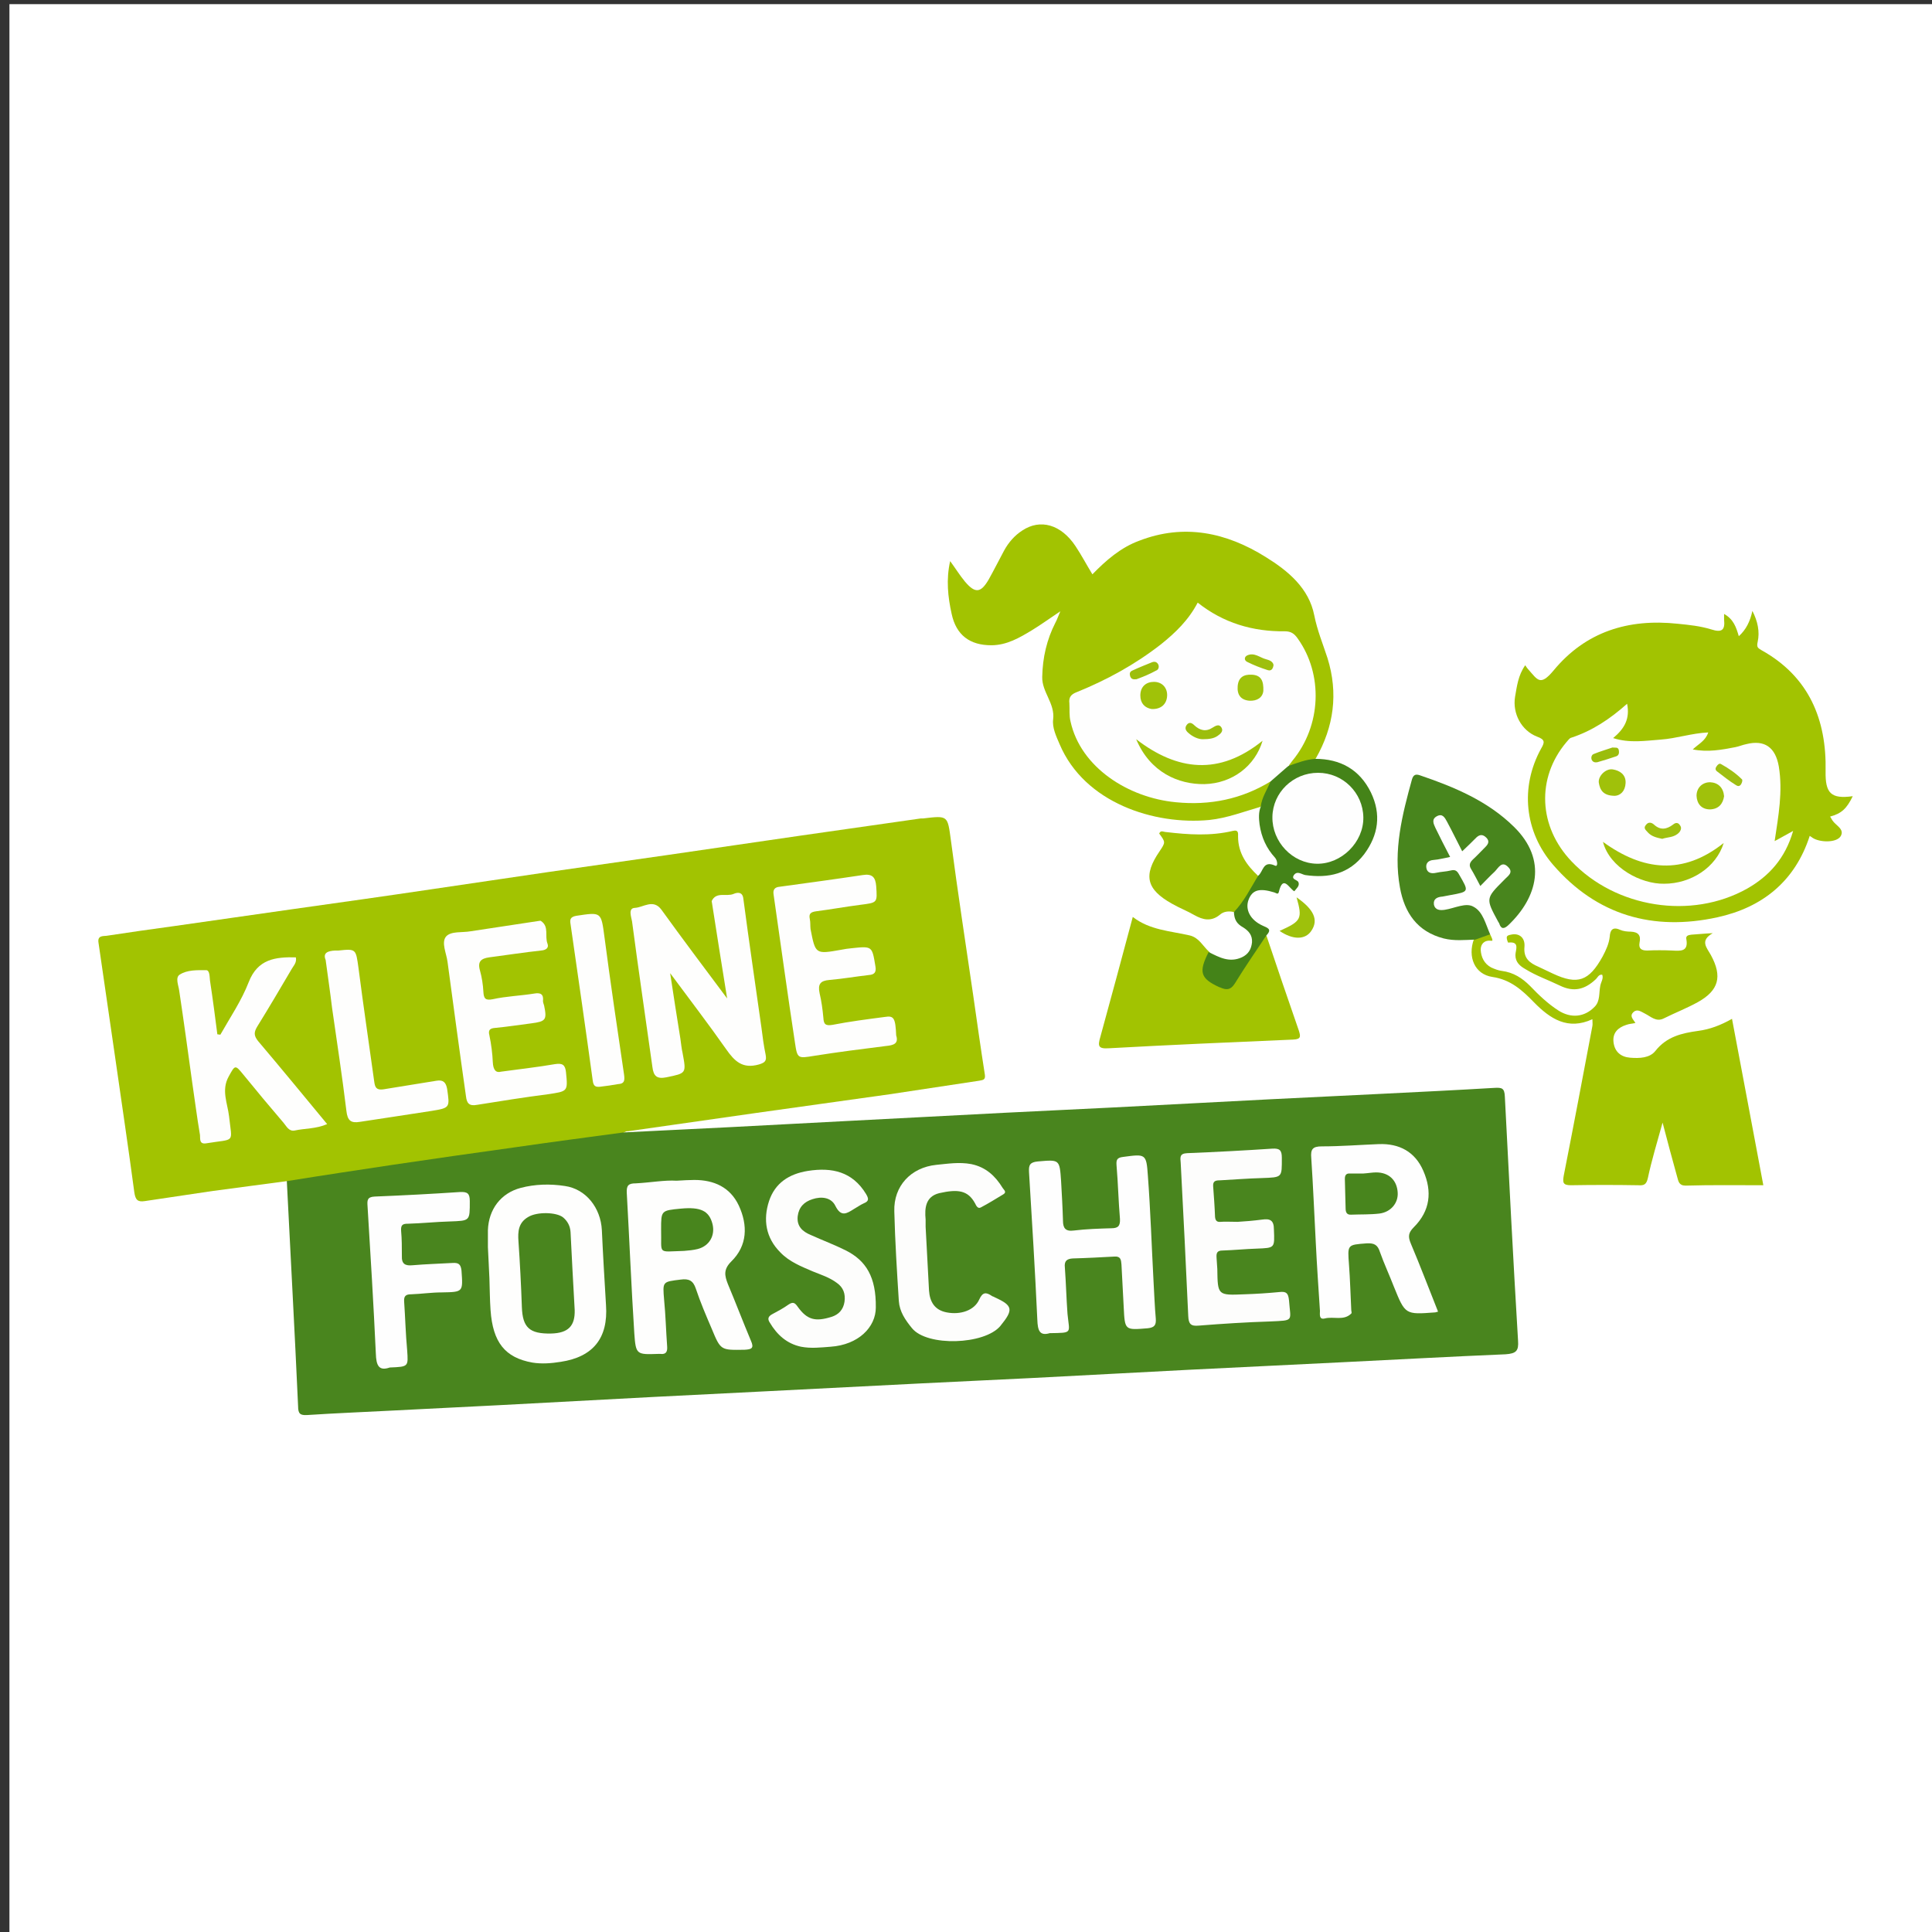 <?xml version="1.0" encoding="utf-8"?>
<!-- Generator: Adobe Illustrator 27.0.0, SVG Export Plug-In . SVG Version: 6.00 Build 0)  -->
<svg version="1.2" baseProfile="tiny" id="Ebene_1" xmlns="http://www.w3.org/2000/svg" xmlns:xlink="http://www.w3.org/1999/xlink"
	 x="0px" y="0px" viewBox="0 0 512 512" overflow="visible" xml:space="preserve">
<rect x="0" y="0" width="512" height="512" fill="#333333" stroke="none"/>
<g>
	<rect x="2.5" y="1.1" fill="#FFFFFF" width="512" height="512"/>
</g>
<g>
	<path fill="#49851E" d="M165.3,300.1c9.4-0.5,18.9-0.9,28.3-1.4c10.1-0.5,20.3-1.1,30.4-1.6c14.1-0.7,28.1-1.5,42.2-2.2
		c9.5-0.5,19.1-0.9,28.6-1.4c14.1-0.7,28.1-1.5,42.2-2.2c9.5-0.5,19.1-0.9,28.6-1.4c10.1-0.5,20.3-1,30.4-1.6c2-0.1,2.7,0,2.8,2.3
		c1.1,21.6,2.2,43.1,3.5,64.7c0.2,2.7-0.5,3.4-3.3,3.6c-14.4,0.6-28.7,1.4-43.1,2.1c-13.6,0.7-27.1,1.3-40.7,2
		c-14,0.7-27.9,1.5-41.9,2.2c-9.6,0.5-19.3,0.9-28.9,1.4c-13.8,0.7-27.5,1.4-41.3,2.1c-9.9,0.5-19.9,1-29.8,1.5
		c-13.8,0.7-27.5,1.5-41.3,2.2c-9.2,0.5-18.5,0.9-27.7,1.4c-7.6,0.4-15.3,0.7-22.9,1.2c-1.8,0.1-2.4-0.3-2.4-2.3
		c-0.9-20-2-39.9-3-59.9c0.8-1.3,2.1-1.4,3.4-1.6c27.2-4,54.5-7.8,81.7-11.8C162.7,299.4,164.1,299.2,165.3,300.1z"/>
	<path fill="#A2C301" d="M165.3,300.1c-9.7,1.3-19.5,2.6-29.2,4c-10.7,1.5-21.4,3-32.1,4.6c-9.3,1.4-18.6,2.8-27.9,4.3
		c-6.5,0.9-13.1,1.7-19.6,2.6c-6,0.9-12.1,1.8-18.1,2.7c-1.9,0.3-2.5-0.3-2.8-2.3c-1.6-12-3.4-24-5.1-35.9
		c-1.5-10.1-2.9-20.2-4.4-30.3c-0.3-1.9,1.2-1.7,2.1-1.8c6-0.9,12.1-1.8,18.1-2.6c10.5-1.5,21-3,31.5-4.5
		c12.1-1.7,24.2-3.4,36.3-5.2c10.4-1.5,20.8-3.1,31.2-4.6c10.5-1.5,21-3,31.5-4.5c11.9-1.7,23.8-3.5,35.7-5.2
		c10.5-1.5,21-3,31.5-4.5c0.2,0,0.4,0,0.6,0c6.7-0.8,6.5-0.8,7.4,5.8c1.8,13.7,3.9,27.3,5.9,41c1,7,2,14.1,3.1,21.1
		c0.2,1.4-0.5,1.4-1.5,1.6c-7.9,1.2-15.8,2.4-23.8,3.6c-11.9,1.7-23.8,3.3-35.7,5c-11.2,1.6-22.4,3.2-33.6,4.8
		C166,299.7,165.7,300,165.3,300.1z"/>
	<path fill="#A2C301" d="M334.1,213.8c-4.5,1.3-8.9,3-13.6,3.5c-14.6,1.4-33.1-4.5-39.7-20.1c-0.9-2.1-2-4.4-1.7-6.6
		c0.5-4.2-3-7.2-2.9-11.2c0.1-5.1,1.2-9.9,3.5-14.4c0.4-0.7,0.6-1.4,1.3-3c-3,2-5.2,3.6-7.5,5c-3.3,2-6.7,4-10.8,4
		c-5.7,0-9.3-2.7-10.5-8.3c-1-4.5-1.5-9.1-0.4-14c1.4,1.9,2.5,3.7,3.9,5.4c2.7,3.2,4.2,3.1,6.3-0.5c1.4-2.5,2.7-5.1,4.1-7.7
		c1.2-2.2,2.8-4,4.8-5.3c4.8-3.2,10.3-1.6,14.1,4.1c1.6,2.4,2.9,4.9,4.5,7.5c3.6-3.7,7.5-7.1,12.4-8.9c11.9-4.6,23.1-2.2,33.5,4.3
		c6,3.7,11.5,8.3,12.9,15.5c0.8,4,2.3,7.6,3.5,11.3c2.9,9.3,1.7,18.2-3.1,26.6c-2.1,1.5-4.5,2.2-7.1,2c-0.4-1.9,1.1-2.9,2-4.1
		c5.6-7.9,5.8-20.4,0.5-28.3c-1.2-1.8-2.6-2.6-4.7-2.6c-7-0.1-13.5-2-19.4-5.8c-1.4-0.9-2.3-1.3-3.4,0.4
		c-4.7,7.1-11.7,11.5-18.9,15.6c-3.5,2-7.1,3.8-10.8,5.3c-2.1,0.9-2.7,2.2-2.5,4.2c0.6,8.2,4.8,14.3,11.6,18.4
		c12,7.3,24.5,7.7,37.2,1.9c1.2-0.5,2.2-1.4,3.7-1C336.9,209.8,335.4,211.8,334.1,213.8z"/>
	<path fill="#A2C301" d="M404.2,176.3c0.4,0.6,0.6,0.9,0.9,1.2c2.4,2.7,3.1,4.4,6.6,0.2c8.5-10.3,19.8-13.8,32.9-12.4
		c3,0.3,6,0.6,8.9,1.5c2.8,0.9,3.7,0.2,3.4-2.6c0-0.4,0-0.8,0-1.5c2.5,1.4,3.2,3.5,3.9,5.9c1.9-1.7,3-3.9,3.6-6.7
		c1.4,2.7,2,5.5,1.4,8.2c-0.3,1.4,0,1.6,1,2.2c12.6,7,17.3,18.4,17,32.1c-0.1,5.8,1.4,7.4,7.2,6.6c-1.6,3.3-3,4.6-6,5.4
		c0.2,0.3,0.4,0.7,0.6,1c0.9,1.4,3.3,2.3,2.2,4.2c-1.1,1.8-5.6,1.7-7.5,0.4c-0.2-0.2-0.5-0.3-0.7-0.5c-3.9,12.1-12.6,19-24.5,21.6
		c-17,3.7-31.9-0.5-43.5-13.9c-7.6-8.8-8.8-20.6-3.2-30.8c1-1.7,1.1-2.4-1.1-3.2c-4.1-1.6-6.5-6.1-5.8-10.5
		C402,181.9,402.3,179,404.2,176.3z"/>
	<path fill="#A2C301" d="M394.9,247.6c0.8,1.6,0.7,1.8,0.3,1.7c-1.9-0.2-2.8,0.9-2.8,2.4c0.1,1.9,0.9,3.7,2.8,4.7
		c0.9,0.4,1.9,0.8,2.8,0.9c3.1,0.4,5.4,1.9,7.5,4c2.3,2.4,4.7,4.7,7.5,6.5c3.3,2.1,6.9,1.8,9.6-1c1.5-1.5,1.1-3.7,1.5-5.6
		c0.2-1,0.9-1.9,0.5-2.9c-1-0.1-1.2,0.8-1.8,1.3c-2.8,2.6-5.7,3.4-9.4,1.6c-3.1-1.5-6.3-2.6-9.2-4.4c-1.4-0.8-2.6-1.8-2.6-3.7
		c0-1.3,1.3-3.7-1.9-3.3c-0.1,0-0.4-0.9-0.4-1.3c0-0.6,0.6-0.7,1.1-0.8c2.1-0.5,3.8,0.7,3.6,3.2c-0.3,3.1,1.4,4.3,3.7,5.3
		c1.3,0.6,2.5,1.2,3.8,1.8c6.6,3.1,9.6,2,13.2-4.5c0.9-1.7,1.7-3.4,1.9-5.3c0.1-1.6,0.7-2.7,2.7-1.8c0.9,0.4,2,0.5,2.9,0.5
		c2,0.1,2.7,1,2.3,2.9c-0.3,1.6,0.5,2.1,2,2.1c2.2-0.1,4.4-0.1,6.6,0c2.2,0.1,4.4,0.4,3.8-3c-0.2-0.9,0.5-1.1,1.3-1.2
		c1.7-0.1,3.4-0.3,5.7-0.4c-3.5,2-1.6,3.8-0.5,5.8c3.1,5.7,2.1,9.4-3.5,12.5c-2.9,1.6-6,2.8-9,4.3c-2,1-3.4-0.5-5-1.3
		c-1-0.5-2-1.3-3-0.4c-1.2,1.1,0,2,0.5,2.9c-0.8,0.2-1.6,0.2-2.4,0.5c-2.2,0.7-3.7,2.1-3.4,4.6c0.3,2.5,1.9,3.9,4.4,4.1
		c2.5,0.2,5.2,0.1,6.7-1.8c3-3.8,7-4.7,11.3-5.3c3.1-0.4,6-1.5,9-3.2c2.8,14.7,5.5,29.3,8.3,44.1c-7,0-13.8-0.1-20.6,0.1
		c-1.8,0-1.9-1.2-2.2-2.2c-1.3-4.6-2.5-9.2-3.9-14.5c-1.5,5.4-2.9,10-3.9,14.7c-0.4,1.8-1.1,2-2.6,1.9c-5.9-0.1-11.9-0.1-17.8,0
		c-2.1,0-2.2-0.7-1.9-2.5c2.6-13.2,5.1-26.4,7.6-39.7c0.1-0.5,0-1,0-1.8c-6.5,3-11.2-0.1-15.5-4.5c-3.1-3.2-6.2-6-11-6.7
		c-4.7-0.7-6.6-5.3-4.9-10C391.8,247.3,393.2,247.1,394.9,247.6z"/>
	<path fill="#A2C301" d="M335.6,247.9c2.8,8.4,5.7,16.8,8.6,25.2c0.5,1.6,0.6,2.3-1.5,2.4c-16.3,0.7-32.6,1.4-48.8,2.3
		c-2.9,0.2-3-0.6-2.3-3c2.9-10.5,5.7-21,8.6-31.8c4.5,3.5,9.9,3.7,15.1,4.9c2.5,0.6,3.5,2.9,5.2,4.4c0.4,0.7,0.1,1.3-0.2,2
		c-1.4,3,1.2,6.9,4.6,6.9c1.2,0,1.7-0.8,2.3-1.6c2.2-2.9,3.9-6,5.9-9C333.6,249.4,334,248,335.6,247.9z"/>
	<path fill="#48851D" d="M394.9,247.6c-1.3,0.5-2.6,0.9-3.9,1.4c-2.8,0.1-5.6,0.4-8.4-0.3c-7-1.8-10.4-6.8-11.6-13.5
		c-1.8-9.9,0.6-19.3,3.2-28.7c0.4-1.3,1.1-1.4,2.2-1c9.1,3.1,17.9,6.8,24.8,13.6c9,8.8,6.2,18.8-1.5,26.1c-1.1,1-1.9,1.1-2.4-0.5
		c-0.1-0.2-0.2-0.3-0.3-0.5c-3.3-6.1-3.3-6.1,1.6-11c0.9-1,2.6-1.9,1.1-3.4c-1.7-1.8-2.6,0.2-3.6,1.2c-1.3,1.2-2.4,2.4-3.8,3.8
		c-0.9-1.7-1.6-3.1-2.5-4.6c-0.6-1-0.2-1.7,0.5-2.4c1.2-1.1,2.3-2.3,3.4-3.4c0.7-0.7,1.1-1.5,0.2-2.4c-0.9-0.9-1.7-0.9-2.6-0.1
		c-1.2,1.2-2.4,2.4-3.8,3.7c-1.4-2.7-2.6-5.2-4-7.8c-0.6-1.1-1.2-2.3-2.7-1.5c-1.5,0.8-0.9,2-0.4,3.1c1.2,2.5,2.5,5,3.9,7.7
		c-1.6,0.3-3,0.7-4.4,0.8c-1.4,0.1-2.1,0.9-1.9,2.1c0.2,1.3,1.3,1.6,2.6,1.3c1.3-0.3,2.6-0.3,3.8-0.6c1.2-0.3,1.7,0,2.3,1.1
		c2.6,4.5,2.7,4.5-2.3,5.4c-0.7,0.1-1.4,0.3-2.1,0.4c-1.4,0.1-2.5,0.6-2.3,2.1c0.3,1.5,1.6,1.6,2.9,1.4c2.6-0.4,5.6-2,7.6-0.8
		C393,241.6,393.7,244.9,394.9,247.6z"/>
	<path fill="#448318" d="M335.6,247.9c-2.8,4.2-5.7,8.4-8.4,12.8c-1.1,1.7-2.2,1.7-3.8,1c-0.1,0-0.2-0.1-0.3-0.1
		c-5-2.3-5.5-4-2.8-9.3c2.8,1.4,5.5,2.9,8.8,1.4c1.7-0.8,2.5-2.1,2.7-4c0.1-1.9-0.9-3-2.3-3.9c-1.8-1-2.4-2.1-2.5-4.1
		c1.7-3.5,3.5-6.9,6.4-9.6c1.4-1,1.2-4.2,4.5-2.7c0.8,0.4,0.7-1.3,0-2.1c-2.3-2.5-3.6-5.4-4.1-8.8c-0.2-1.6-0.3-3.2,0.3-4.7
		c0.3-2.5,1.7-4.5,2.6-6.7c1-2,2.3-3.7,4.7-4.1c2.3-0.8,4.6-1.7,7.1-1.9c6.7,0,11.8,2.8,14.8,8.9c2.8,5.8,2,11.3-1.8,16.4
		c-4,5.2-9.4,6.4-15.6,5.5c-1-0.2-2.1-1.2-3,0c-0.8,1.2,0.9,1.2,1.2,1.9c0.4,1-0.6,1.7-1.1,2.4c-1.4-0.8-3-4.5-4.1,0.2
		c-0.2,0.8-0.8,0.2-1.2,0.1c-3.9-1.2-5.8-0.7-6.8,1.9c-1,2.6,0.4,5.4,3.7,6.9C335.9,245.9,337.2,246.2,335.6,247.9z"/>
	<path fill="#A2C301" d="M333.4,232.1c-2,3.3-3.7,6.8-6.4,9.6c-1.3-0.3-2.7-0.2-3.7,0.7c-2.3,1.9-4.5,1.4-6.8,0.1
		c-1.9-1.1-4-1.9-5.9-3c-6.8-3.8-7.7-7.5-3.3-13.9c1.6-2.4,1.6-2.4-0.1-4.7c0.4-1,1.2-0.4,1.8-0.4c5.9,0.7,11.8,1.1,17.7-0.3
		c1.6-0.4,1.4,0.7,1.4,1.5C328.1,226.1,330.4,229.3,333.4,232.1z"/>
	<path fill="#9EC10B" d="M343.6,237.8c4.6,3.2,5.9,6,3.9,8.9c-1.6,2.4-4.9,2.4-8.4,0C344.9,244.1,345.2,243.5,343.6,237.8z"/>
	<path fill="#FEFEFE" d="M381.1,347.6c-0.5,0.1-0.6,0.2-0.8,0.2c-7.9,0.6-7.9,0.6-10.9-6.8c-1.2-3.1-2.6-6.1-3.7-9.2
		c-0.6-1.9-1.5-2.4-3.5-2.3c-5.2,0.4-5.1,0.3-4.7,5.7c0.3,4,0.4,8,0.6,12c0,0.3,0.2,0.7,0,0.9c-2,2-4.7,0.7-7,1.3
		c-1.6,0.4-1.3-1.1-1.3-2c-0.4-6-0.8-12-1.1-18c-0.4-7.5-0.7-15-1.2-22.5c-0.2-2.3,0.3-3.1,2.8-3.1c5,0,10-0.4,15.1-0.6
		c5.4-0.2,9.6,2,11.8,7.1c2.4,5.5,1.8,10.6-2.5,14.9c-1.5,1.5-1.6,2.5-0.8,4.4C376.4,335.5,378.7,341.6,381.1,347.6z"/>
	<path fill="#FEFEFD" d="M179.3,312.9c1.9-0.1,3.3-0.2,4.7-0.2c5.2,0,9.5,1.9,11.8,6.8c2.4,5.2,2.3,10.6-2,14.8
		c-2.1,2.1-1.8,3.7-0.9,6c2.1,5,4,10,6.1,15c0.9,2,0.2,2.3-1.7,2.4c-6.3,0.1-6.3,0.2-8.7-5.6c-1.5-3.5-3-7-4.2-10.6
		c-0.7-2.1-1.8-2.7-4-2.4c-4.9,0.6-4.8,0.5-4.4,5.4c0.4,4.1,0.5,8.2,0.8,12.3c0.1,1.3-0.2,2.2-1.8,2c-0.2,0-0.4,0-0.6,0
		c-5.7,0.2-5.9,0.2-6.3-5.4c-0.8-12.4-1.3-24.9-2-37.3c-0.1-2,0.5-2.5,2.4-2.5C172.4,313.4,176.1,312.7,179.3,312.9z"/>
	<path fill="#FEFEFD" d="M129.3,330.5c0-1.5,0-3,0-4.5c0.2-5.5,3.4-9.8,8.7-11.2c3.8-1,7.8-1.1,11.7-0.5c5.6,0.8,9.5,5.8,9.8,11.7
		c0.3,6.6,0.7,13.2,1.1,19.9c0.6,8.7-3.4,13.7-12,15c-2.5,0.4-5,0.6-7.5,0.2c-7.3-1.3-10.5-5.4-11.1-13.9c-0.2-2.8-0.2-5.6-0.3-8.4
		C129.6,335.9,129.4,333.2,129.3,330.5z"/>
	<path fill="#FEFEFE" d="M278.2,353.3c-2.7,0.8-3.2-0.7-3.3-3.6c-0.6-13-1.4-26.1-2.2-39.1c-0.1-1.8,0.2-2.6,2.3-2.8
		c5.8-0.5,5.8-0.6,6.2,5.2c0.2,3.5,0.4,7,0.5,10.5c0,2,0.7,2.9,2.9,2.6c3.3-0.4,6.6-0.5,9.9-0.6c1.8,0,2.4-0.6,2.3-2.5
		c-0.4-4.7-0.5-9.4-0.9-14.1c-0.1-1.4,0-2.1,1.7-2.3c6-0.8,6.2-0.9,6.6,5c0.7,9.3,1,18.7,1.5,28c0.2,3.3,0.3,6.6,0.6,9.9
		c0.1,1.6-0.3,2.3-2.1,2.5c-6.1,0.5-6.1,0.6-6.4-5.5c-0.2-3.8-0.4-7.6-0.6-11.4c-0.1-1.2-0.2-2.2-1.8-2.1c-3.7,0.2-7.4,0.4-11.1,0.5
		c-1.6,0.1-2.3,0.7-2.1,2.4c0.3,4.1,0.4,8.2,0.7,12.3C283.4,353.4,284.4,353.2,278.2,353.3z"/>
	<path fill="#FDFDFC" d="M328,323.8c1.8-0.1,4.2-0.3,6.5-0.6c2.1-0.3,3.1,0.2,3.1,2.6c0.2,5,0.3,4.9-4.6,5.1c-3,0.1-6,0.4-9,0.5
		c-1.4,0-1.7,0.6-1.6,1.9c0.1,1,0.1,2,0.2,3c0.1,7,0.1,7,7.2,6.7c3.1-0.1,6.2-0.3,9.3-0.6c1.8-0.2,2.3,0.3,2.5,2.2
		c0.4,5.6,1.5,5.3-5,5.6c-6.3,0.2-12.6,0.6-18.9,1.1c-2.1,0.2-2.7-0.4-2.8-2.5c-0.6-13.5-1.3-27.1-2-40.6c-0.1-1.4-0.4-2.5,1.7-2.6
		c7.5-0.3,15.1-0.7,22.6-1.2c1.9-0.1,2.5,0.4,2.5,2.4c0,5.3,0.2,5.2-5.3,5.4c-3.7,0.1-7.4,0.4-11.1,0.6c-1.2,0-1.9,0.2-1.8,1.6
		c0.2,2.7,0.4,5.4,0.5,8.1c0.1,1,0.5,1.4,1.5,1.3C324.7,323.7,326,323.8,328,323.8z"/>
	<path fill="#FDFDFC" d="M232.1,346.5c0,5.2-4.6,9.9-12,10.4c-2.6,0.2-5.2,0.5-7.8,0c-3.8-0.8-6.4-3.2-8.3-6.4
		c-0.6-0.9-0.5-1.6,0.6-2.2c1.5-0.8,3-1.6,4.4-2.6c1.2-0.8,1.7-0.4,2.4,0.6c2.5,3.5,4.7,4,8.9,2.7c2-0.6,3.2-2,3.5-4
		c0.3-2.1-0.3-3.8-2-5c-2-1.5-4.3-2.2-6.5-3.1c-3-1.3-6.1-2.5-8.5-5c-3.9-3.9-4.6-8.7-3-13.6c1.6-4.8,5.3-7.2,10.3-8
		c6.4-1,11.8,0.2,15.4,6.1c0.7,1.2,0.9,1.9-0.6,2.5c-0.9,0.4-1.7,1-2.6,1.5c-1.9,1.2-3.4,2.2-4.9-0.8c-1.1-2.3-3.7-2.6-6.1-1.8
		c-2.2,0.7-3.6,2.1-3.9,4.5c-0.3,2.7,1.3,4.1,3.5,5c3.1,1.4,6.3,2.6,9.3,4.1C229.5,334.1,232.2,338.4,232.1,346.5z"/>
	<path fill="#FDFDFC" d="M245.3,325.1c0.3,5.6,0.6,11.2,0.9,16.9c0.2,3,1.5,5.2,4.7,5.8c3.6,0.7,7.3-0.5,8.6-3.4c0.9-2,1.8-2,3.3-1
		c0.2,0.2,0.6,0.2,0.8,0.4c4.9,2.2,5,3.3,1.5,7.6c-4.2,5-19.4,5.5-23.4,0.6c-1.8-2.2-3.3-4.4-3.5-7.2c-0.5-7.9-1-15.8-1.2-23.8
		c-0.2-6.7,4.4-11.6,11.1-12.3c3.1-0.3,6.1-0.8,9.3-0.2c3.9,0.8,6.4,3.2,8.3,6.3c0.3,0.5,1.2,1.1,0.2,1.7c-2,1.2-3.9,2.4-6,3.5
		c-0.8,0.4-1.2-0.5-1.5-1.1c-1.9-3.5-4.6-3.8-9.5-2.7c-3.6,0.9-3.9,3.9-3.6,7C245.3,323.9,245.3,324.5,245.3,325.1z"/>
	<path fill="#FEFEFE" d="M103.3,362.4c-2.9,1-3.6-0.5-3.7-3.7c-0.6-13-1.4-26.1-2.2-39.1c-0.1-1.5-0.1-2.4,1.9-2.5
		c7.5-0.3,15.1-0.7,22.6-1.2c2-0.1,2.6,0.4,2.6,2.4c0,5.3,0.1,5.2-5.3,5.4c-3.7,0.1-7.4,0.5-11.1,0.6c-1.4,0-1.9,0.3-1.8,1.9
		c0.2,2.2,0.2,4.4,0.2,6.6c-0.1,2.2,0.9,2.7,2.9,2.5c3.5-0.3,7-0.4,10.5-0.6c1.6-0.1,2.2,0.3,2.4,2c0.4,5.7,0.5,5.7-5.2,5.8
		c-2.7,0-5.4,0.4-8.1,0.5c-1.4,0-2,0.4-1.9,1.9c0.3,4.3,0.4,8.6,0.8,12.9C108.2,362.2,108.3,362.2,103.3,362.4z"/>
	<path fill="#FEFEFD" d="M192.7,264.6c-1.4-8.6-2.7-16.9-4-25.2c0-0.2-0.1-0.4-0.1-0.6c1.2-2.6,3.9-1.1,5.8-1.9
		c0.9-0.4,2.4-0.7,2.6,1.3c1.5,11.4,3.2,22.8,4.8,34.2c0.3,2.4,0.6,4.7,1.1,7.1c0.3,1.6-0.1,2.1-1.8,2.6c-4.3,1.2-6.4-0.8-8.7-4.1
		c-4.7-6.7-9.7-13.2-14.8-20.1c0.9,6,1.8,11.7,2.7,17.3c0.2,1.3,0.3,2.6,0.6,3.9c1,5.4,1,5.3-4.3,6.4c-2.5,0.5-3.4-0.3-3.7-2.7
		c-1.8-12.9-3.7-25.7-5.4-38.6c-0.2-1.2-1.1-3.5,0.7-3.6c2.3-0.1,4.9-2.5,7.1,0.5C181,249,186.8,256.7,192.7,264.6z"/>
	<path fill="#FEFEFD" d="M58.4,274.2c2.6-4.6,5.6-9,7.5-13.9c2.4-6.2,7.1-6.7,12.5-6.6c0.3,1.4-0.6,2.2-1.1,3.1
		c-3,5.1-6,10.2-9.1,15.2c-0.9,1.5-1,2.4,0.2,3.9c6.1,7.2,12.1,14.5,18.3,22c-3,1.3-5.9,1.1-8.6,1.7c-1.6,0.3-2.2-1.2-3-2.1
		c-3.6-4.2-7.1-8.4-10.6-12.7c-2.2-2.7-2.2-2.6-3.9,0.5c-2,3.6-0.3,7.1,0.1,10.5c0.8,7.4,1.8,5.9-6.1,7.2c-1.9,0.3-1.5-1.4-1.6-2.2
		c-0.8-4.7-1.4-9.5-2.1-14.2c-1.1-8-2.2-16-3.4-24c-0.2-1.5-1.1-3.5,0.1-4.3c2-1.3,4.6-1.2,7-1.2c1.1,0,0.9,2,1.1,3.1
		c0.7,4.6,1.3,9.2,1.9,13.9C57.8,274.1,58.1,274.2,58.4,274.2z"/>
	<path fill="#FEFEFD" d="M237.5,274.4c0.7,2.2-0.7,2.6-2.7,2.8c-6.4,0.8-12.7,1.6-19,2.6c-4.3,0.7-4.5,0.8-5.1-3.3
		c-2-13.1-3.8-26.3-5.7-39.5c-0.2-1.3,0.4-1.9,1.6-2c7.3-1,14.7-2,22-3.1c2.5-0.4,3.4,0.5,3.6,2.9c0.3,4.5,0.4,4.4-4.3,5
		c-3.9,0.5-7.7,1.2-11.6,1.7c-1.4,0.2-2,0.6-1.7,2c0.2,0.9,0.1,1.8,0.2,2.7c1.3,6.7,1.3,6.7,8.1,5.5c0.9-0.2,1.8-0.3,2.7-0.4
		c5.6-0.6,5.5-0.6,6.4,4.8c0.3,1.7-0.4,2.2-1.8,2.3c-3.5,0.4-6.9,1-10.4,1.3c-2.4,0.2-3.1,1.1-2.6,3.5c0.5,2.1,0.8,4.3,1,6.5
		c0.1,1.7,0.5,2.2,2.4,1.9c4.6-0.9,9.3-1.5,13.9-2.1C236.9,269.1,237.3,269.8,237.5,274.4z"/>
	<path fill="#FEFEFD" d="M132.8,284c5.1-0.7,9.7-1.2,14.3-2c2-0.3,2.7,0.2,2.9,2.2c0.5,5.1,0.5,5-4.9,5.8
		c-6.2,0.8-12.5,1.8-18.7,2.8c-2.1,0.4-2.7-0.5-2.9-2.2c-1.7-11.9-3.3-23.8-4.9-35.7c-0.3-2.3-1.7-5.1-0.4-6.7
		c1.3-1.5,4.3-1,6.5-1.4c5.9-0.9,11.9-1.8,17.8-2.7c0.3,0,0.7-0.2,0.9,0c2.2,1.5,0.9,4,1.7,6c0.4,1.1-0.4,1.7-1.7,1.8
		c-4.6,0.5-9.1,1.2-13.7,1.8c-2.2,0.3-3.2,1.1-2.5,3.5c0.5,1.8,0.8,3.7,0.9,5.6c0.1,1.8,0.5,2.4,2.5,2c3.6-0.8,7.3-0.9,11-1.5
		c1.7-0.3,2.5,0.2,2.3,2c0,0.4,0.2,0.8,0.3,1.2c0.8,3.8,0.4,4.2-3.4,4.7c-3.2,0.4-6.3,0.9-9.5,1.2c-1.4,0.1-2,0.5-1.6,2
		c0.5,2.4,0.8,4.8,0.9,7.1C130.7,283.5,131.4,284.4,132.8,284z"/>
	<path fill="#FEFEFD" d="M86.3,254.4c-0.8-1.9,0.6-2.4,2.5-2.5c0.3,0,0.6,0,0.9,0c4.7-0.5,4.6-0.4,5.3,4.6
		c1.3,10.1,2.8,20.2,4.2,30.3c0.2,1.4,0.6,2.1,2.3,1.9c4.7-0.8,9.5-1.5,14.2-2.3c1.8-0.3,2.5,0.5,2.8,2.2c0.7,4.9,0.8,5-4.1,5.8
		c-6.3,1-12.6,1.9-19,2.9c-2.4,0.4-3.3-0.3-3.6-2.9c-1.1-9.1-2.5-18.2-3.8-27.3C87.5,262.9,86.9,258.9,86.3,254.4z"/>
	<path fill="#FEFEFD" d="M159,288c-1.1,0.1-1.7-0.1-1.9-1.5c-1.9-13.9-3.9-27.7-5.9-41.6c-0.2-1.2-0.1-1.9,1.5-2.2
		c6.7-1,6.6-1.1,7.5,5.7c1.6,12.2,3.4,24.3,5.2,36.5c0.2,1.6,0,2.3-1.6,2.4C162.2,287.6,160.6,287.8,159,288z"/>
	<path fill="#FEFEFE" d="M341.4,203c-1.6,1.4-3.1,2.7-4.7,4.1c-7.7,4.7-16.1,6.4-25.1,5.5c-12.6-1.2-25.2-9.2-27.9-21.4
		c-0.4-1.6-0.2-3.2-0.3-4.8c-0.2-1.6,0.4-2.4,2-3c7.9-3.2,15.4-7.3,22.2-12.6c3.9-3.1,7.4-6.5,9.8-11.1c6.8,5.4,14.6,7.7,23.1,7.6
		c1.6,0,2.5,0.6,3.4,1.9c6.8,9.5,6.3,23.1-1.4,32.4C342.1,202.1,341.8,202.6,341.4,203z"/>
	<path fill="#FEFEFE" d="M431.2,186.5c0.8,4-0.7,6.6-3.7,9.1c4.4,1.4,8.5,0.7,12.6,0.4c4.2-0.3,8.2-1.7,12.6-1.9
		c-0.7,2.2-2.5,3-4.1,4.5c4,0.8,7.7,0.1,11.3-0.6c1-0.2,1.9-0.6,2.9-0.8c4.8-1.2,7.7,0.8,8.6,5.9c1.1,6.7-0.1,13.1-1.1,19.8
		c1.5-0.8,2.9-1.6,4.9-2.7c-2.1,7.3-6.4,12-12.2,15.3c-14.8,8.3-34.8,5.1-46.5-7.2c-8.8-9.2-9.4-22.1-1.4-31.6
		c0.4-0.4,0.8-1.1,1.3-1.2C421.9,193.7,426.6,190.6,431.2,186.5z"/>
	<path fill="#FEFEFE" d="M349.3,204.8c6.6,0,11.9,5.3,12,11.8c0.1,6.6-5.8,12.4-12.3,12.3c-6.5-0.1-11.9-5.8-11.8-12.4
		C337.3,210,342.7,204.8,349.3,204.8z"/>
	<path fill="#48851D" d="M361.2,311c1.5-0.1,2.5-0.3,3.5-0.3c3.4,0,5.5,2.1,5.7,5.3c0.2,2.8-1.8,5.2-4.8,5.6c-2.5,0.3-5,0.2-7.5,0.3
		c-1.3,0.1-1.5-0.8-1.5-1.7c-0.1-2.6-0.1-5.2-0.2-7.8c0-1,0.4-1.5,1.4-1.4C359.1,311,360.4,311,361.2,311z"/>
	<path fill="#48851D" d="M175.2,325.8c0-5,0-5,5.2-5.5c5.3-0.5,7.5,0.6,8.4,4c0.8,3.1-0.8,5.9-3.9,6.7c-1.2,0.3-2.4,0.4-3.6,0.5
		C174,331.7,175.4,332.6,175.2,325.8z"/>
	<path fill="#49851E" d="M152.3,347.2c0.1,4.1-1.6,6.1-6.3,6.2c-5.7,0.1-7.5-1.6-7.7-7c-0.2-5.8-0.5-11.6-0.9-17.4
		c-0.2-2.7,0-5,2.6-6.5c2.3-1.4,7.4-1.3,9.2,0.1c1.2,1,1.9,2.3,2,3.9C151.5,333.1,151.9,339.7,152.3,347.2z"/>
	<path fill="#9FC207" d="M301.1,195.9c10.9,8.4,22,9.7,33.5,0.4c-2,6.7-8,11.3-15.4,11.5C312.3,207.9,304.8,204.7,301.1,195.9z"/>
	<path fill="#A0C208" d="M305.2,187.9c-1.8-0.3-3-1.5-3-3.6c0-2.3,1.5-3.6,3.6-3.6c2.2,0,3.6,1.6,3.5,3.7
		C309.2,186.5,307.8,188,305.2,187.9z"/>
	<path fill="#9FC20B" d="M334.8,183.1c-0.2,1.8-1.7,2.7-3.7,2.6c-2.3-0.2-3.3-1.6-3.1-3.9c0.2-2.3,1.6-3.1,3.7-3
		C334.2,178.9,334.9,180.4,334.8,183.1z"/>
	<path fill="#9CBE0D" d="M318.7,195.9c-1.1,0-2.6-0.6-3.8-1.7c-0.7-0.6-1-1.3-0.4-2.1c0.6-0.8,1.3-0.6,2,0.1
		c1.5,1.4,3.1,1.8,4.9,0.6c0.8-0.5,1.7-1,2.3,0c0.6,1-0.3,1.7-1,2.2C321.7,195.7,320.5,195.9,318.7,195.9z"/>
	<path fill="#9DBE0C" d="M301.2,180c-0.9,0.1-1.4,0-1.7-0.8c-0.2-0.7-0.1-1.2,0.6-1.5c1.7-0.8,3.5-1.5,5.2-2.2
		c0.8-0.3,1.4,0,1.7,0.7c0.2,0.6,0,1.3-0.6,1.5C304.6,178.7,302.8,179.4,301.2,180z"/>
	<path fill="#9EBF0D" d="M337.5,176.2c-0.1,0.9-0.5,1.7-1.5,1.4c-1.9-0.6-3.7-1.3-5.5-2.2c-0.8-0.4-0.8-1.3,0-1.7
		c1.9-0.9,3.4,0.6,5,1C336.2,174.9,337.3,175.2,337.5,176.2z"/>
	<path fill="#A0C106" d="M424.8,223.1c10.6,7.7,21.2,8.9,32,0.3c-2,6.5-8.7,10.8-15.8,10.8C434.9,234.3,426.6,230,424.8,223.1z"/>
	<path fill="#A0C10B" d="M456.9,211c-0.3,2-1.4,3.4-3.7,3.5c-2.3,0-3.5-1.5-3.6-3.6c0-2.1,1.5-3.6,3.6-3.6
		C455.3,207.4,456.7,208.7,456.9,211z"/>
	<path fill="#A0C10A" d="M428,210.9c-3.3,0-4-1.7-4.3-3.5c-0.2-1.8,1.9-3.8,3.7-3.5c1.9,0.3,3.5,1.4,3.4,3.6
		C430.7,209.7,429.4,210.8,428,210.9z"/>
	<path fill="#9FC010" d="M440.5,222.3c-1.4-0.3-2.8-0.6-3.8-1.7c-0.5-0.6-1.3-1.1-0.5-2c0.6-0.8,1.4-0.7,2.1-0.1
		c1.7,1.6,3.4,1.3,5.1,0c0.7-0.6,1.4-0.5,1.8,0.2c0.5,0.6,0.3,1.3-0.2,1.9C443.7,222,442,221.8,440.5,222.3z"/>
	<path fill="#9FBF11" d="M461.7,207.1c-0.2,0.8-0.7,1.6-1.6,1c-1.8-1.1-3.4-2.4-5.1-3.7c-0.5-0.4-0.4-0.9-0.1-1.3
		c0.3-0.5,0.8-0.9,1.2-0.6c2,1.1,3.9,2.4,5.5,4C461.8,206.6,461.7,206.9,461.7,207.1z"/>
	<path fill="#9BBD0C" d="M427.3,198.1c0.8,0.1,1.5-0.2,1.7,0.7c0.1,0.6,0.1,1.3-0.6,1.6c-1.7,0.6-3.4,1.1-5.1,1.6
		c-0.6,0.1-1.2,0-1.5-0.7c-0.2-0.6,0-1.3,0.6-1.5C424.1,199.1,425.9,198.6,427.3,198.1z"/>
</g>
</svg>

